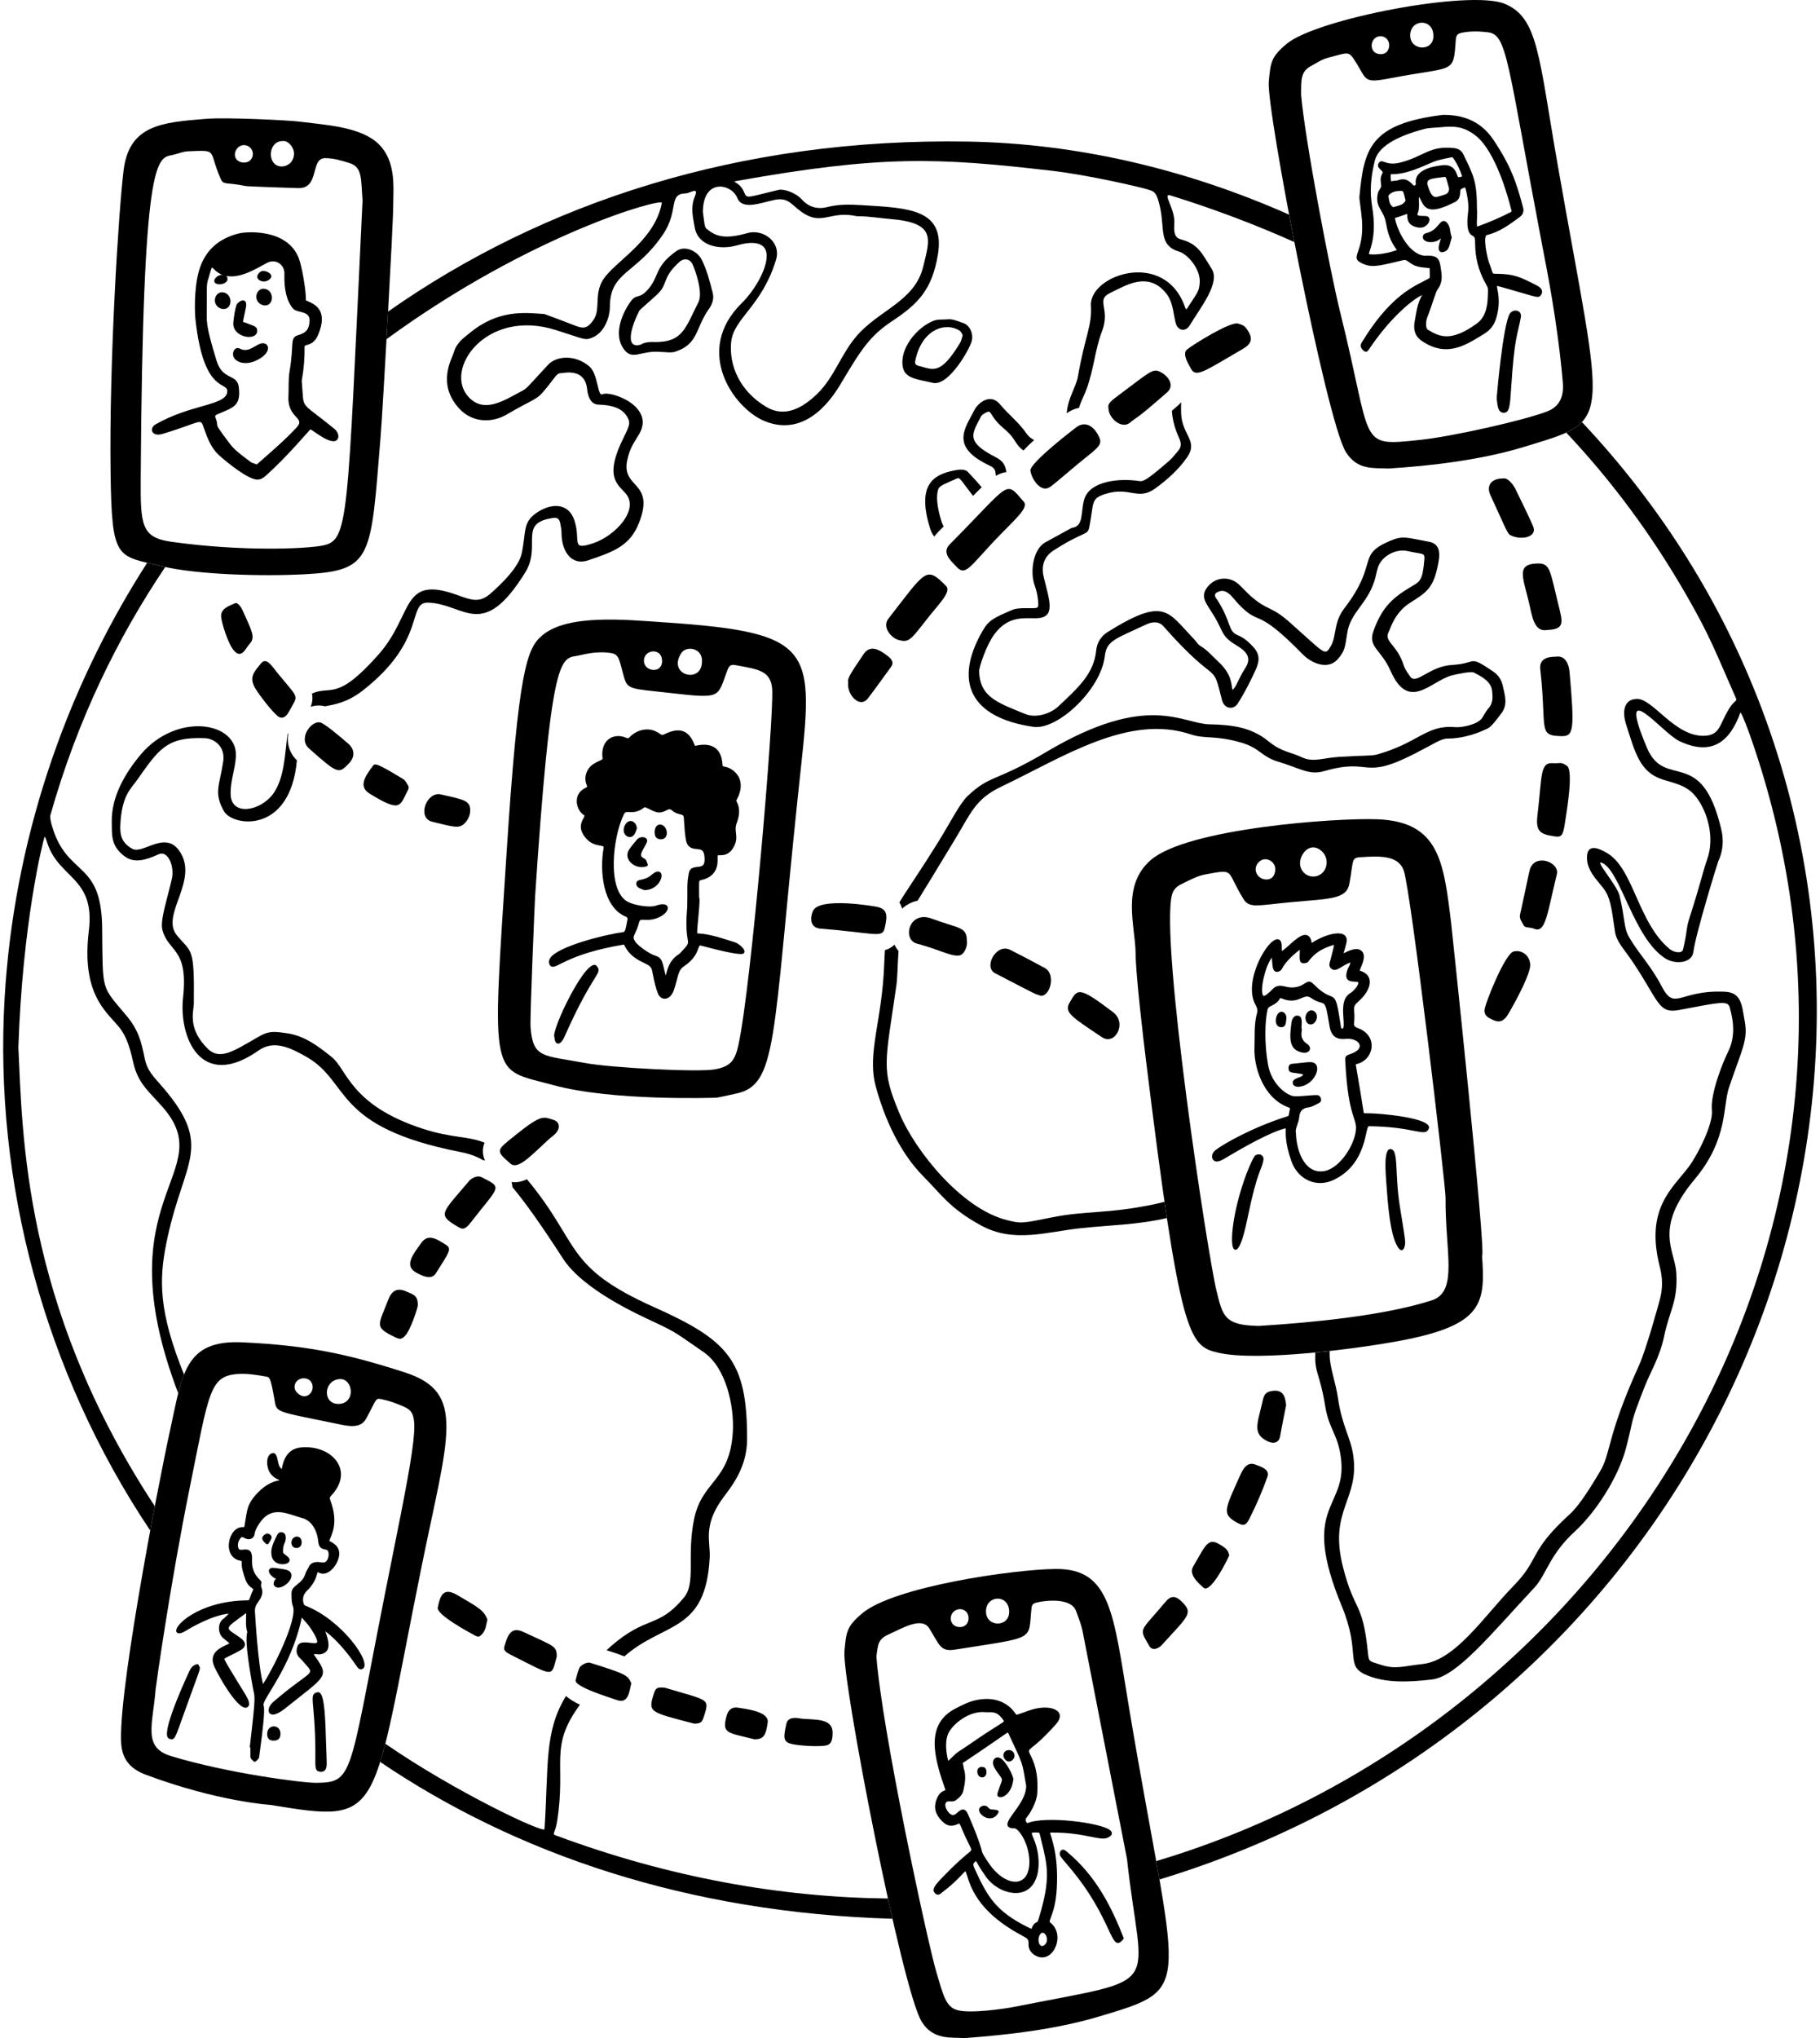 <svg width="109" height="122" viewBox="0 0 109 122" fill="none" xmlns="http://www.w3.org/2000/svg">
<path d="M59.289 27.882C59.6 28.028 59.607 28.159 59.642 28.482C59.859 28.355 60.063 28.281 60.275 28.261C60.2 27.859 60.101 27.606 59.629 27.365C57.829 26.444 58.192 25.995 58.757 24.922C58.804 24.832 58.917 24.769 59.013 24.717C59.221 24.603 59.262 24.606 59.387 24.811C59.909 25.671 60.309 25.613 60.822 26.454C60.955 26.67 61.109 26.837 61.294 26.968C61.466 26.78 61.674 26.575 61.934 26.34C61.765 26.255 61.607 26.139 61.478 25.951C61.014 25.276 60.387 24.801 59.895 24.207C59.277 23.461 58.535 24.204 58.383 24.5C57.784 25.663 56.862 26.742 59.289 27.882Z" fill="black"/>
<path d="M39.555 21.066C38.341 20.958 37.882 21.631 37.345 20.878C36.771 20.072 37.171 18.898 37.753 18.07C38.151 17.505 38.271 18.007 38.905 17.207C39.462 16.503 39.252 15.917 40.502 15.033C41.041 14.651 41.781 15.051 42.027 15.547C42.342 16.18 42.513 16.859 42.685 17.536C42.767 17.858 42.675 18.185 42.48 18.459C41.626 19.649 41.851 20.592 40.438 21.052C40.17 21.139 39.851 21.066 39.555 21.066ZM39.247 20.476C40.89 20.476 41.043 19.644 41.829 18.088C42.134 17.484 41.59 16.057 41.48 15.827C41.319 15.489 40.965 15.431 40.691 15.678C39.578 16.681 40.075 16.997 39.285 17.695C38.257 18.603 38.306 18.566 38.276 18.625C37.812 19.538 37.406 20.883 38.343 20.637C38.435 20.614 38.587 20.44 39.248 20.475L39.247 20.476Z" fill="black"/>
<path d="M56.733 19.118C57.015 19.068 57.354 19.224 57.696 19.339C58.057 19.46 58.319 19.95 58.195 20.425C58.071 20.901 56.813 23.138 55.87 22.917C54.97 22.706 54.214 22.669 54.075 21.997C53.845 20.885 54.901 19.605 55.893 19.209C56.145 19.108 56.387 19.133 56.733 19.118ZM57.656 20.063C57.597 19.97 57.56 19.849 57.479 19.797C56.638 19.257 55.212 19.689 54.819 21.579C54.776 21.787 54.84 21.857 55.048 21.909C55.874 22.115 56.304 22.501 57.501 20.522C57.578 20.396 57.599 20.237 57.656 20.063Z" fill="black"/>
<path d="M39.173 78.246C33.734 75.808 34.806 74.492 31.558 70.588C31.265 70.726 30.96 70.8 30.637 70.757C30.667 70.861 30.682 70.962 30.688 71.059C31.462 71.981 32.417 73.328 33.715 75.335C34.928 77.209 38.199 78.679 39.23 79.162C40.555 79.782 40.542 79.841 42.137 80.935C43.485 81.86 43.976 84.159 43.89 85.696C43.721 88.704 42.039 88.601 41.565 90.955C41.114 93.195 41.698 94.738 40.958 95.632C39.408 97.503 38.743 96.661 36.579 98.55C36.488 98.629 36.412 98.702 36.326 98.78C36.755 98.917 37.105 99.034 37.392 99.15C39.782 97.05 42.281 97.77 42.505 93.202C42.55 92.282 42.062 91.301 43.356 89.588C43.912 88.853 44.742 87.763 44.744 86.146C44.751 81.429 43.61 80.234 39.175 78.245L39.173 78.246Z" fill="black"/>
<path d="M18.611 42.307C18.909 42.209 19.198 42.208 19.461 42.279C20.058 42.167 20.815 42.047 21.736 41.326C25.606 38.294 24.358 36.033 25.642 36.073C27.835 36.141 28.884 38.414 31.454 34.27C32.456 32.654 30.994 31.304 33.114 31.007C33.395 30.967 33.496 31.058 33.554 31.334C33.594 31.525 33.628 31.722 33.63 31.916C33.635 32.974 34.2 33.891 35.237 33.538C36.765 33.018 37.742 32.675 38.283 31.266C39.234 28.793 37.211 29.261 37.562 27.56C37.725 26.771 38.005 26.464 38.292 25.962C39.241 24.298 36.531 23.359 36.087 23.602C35.781 23.769 35.827 22.399 35.307 21.944C34.477 21.218 33.335 21.284 32.822 21.838C31.662 23.089 31.571 23.236 31.321 23.369C30.174 23.98 29.008 24.772 28.066 23.767C26.536 22.138 29.096 18.433 33.283 19.755C35.025 20.305 35.017 20.384 35.436 20.224C36.224 19.925 36.524 18.95 36.525 18.372C36.529 16.242 38.079 16.435 39.701 14.043C40.688 12.586 39.995 11.596 41.071 11.576C41.34 11.571 41.879 11.132 41.608 11.78C41.33 12.443 41.525 13.101 41.602 13.589C41.787 14.747 43.131 14.981 44.147 14.685C44.963 14.448 45.892 14.425 45.917 15.274C45.944 16.169 45.101 17.482 44.439 18.128C41.498 21.001 43.943 24.436 45.774 25.199C47.7 26 49.258 24.811 50.33 23.012C51.56 20.947 52.068 20.123 53.435 19.218C54.988 18.19 55.815 17.34 56.166 15.27C56.634 12.512 54.44 12.45 51.621 12.281C50.933 12.24 50.243 12.215 49.565 12.391C48.965 12.547 48.441 12.4 48.029 11.948C47.608 11.486 46.897 11.305 46.644 11.364C44.665 11.825 44.746 11.935 44.55 11.475C44.291 10.866 43.754 10.896 44.115 10.832C52.835 9.285 56.101 9.425 63.001 10.223C65.17 10.475 68.253 11.189 68.731 11.339C69.131 11.463 69.271 11.484 69.475 12.406C69.771 13.743 69.379 14.689 70.626 15.066C71.141 15.222 71.919 16.131 71.851 16.93C71.806 17.456 71.757 17.442 71.102 18.456C71.065 18.514 71.023 18.534 70.993 18.446C69.802 14.875 65.234 16.448 65.333 18.293C65.402 19.573 64.997 20.021 64.56 22.521C64.443 23.187 63.961 23.791 63.885 24.738C63.894 24.731 63.908 24.721 63.913 24.717C64.131 24.566 64.371 24.463 64.621 24.416C64.721 24.062 64.927 23.68 65.068 23.306C65.502 22.148 65.584 20.904 66 19.827C66.528 18.46 65.574 17.958 66.514 17.523C67.366 17.129 68.743 16.189 69.843 17.561C70.314 18.149 70.277 19.03 70.455 19.451C70.593 19.778 71.004 19.891 71.264 19.458C71.869 18.448 73.095 16.942 72.574 16.104C71.974 15.137 71.736 14.593 70.728 14.332C70.297 14.22 70.304 13.817 70.33 13.343C70.378 12.479 69.575 11.535 70.101 11.698C72.681 12.5 75.153 13.429 77.519 14.49C77.41 13.935 77.304 13.386 77.203 12.848C71.035 10.112 64.468 8.587 57.989 8.475C44.249 8.238 32.494 12.155 23.241 18.652C23.211 19.201 23.18 19.755 23.149 20.302C31.821 13.972 39.699 11.822 39.638 12.149C39.239 14.284 37.104 15.491 36.256 16.549C35.489 17.506 36.028 18.471 35.533 19.167C35.197 19.64 34.972 19.706 34.441 19.49C34.105 19.354 32.627 18.801 32.609 18.799C31.426 18.714 29.844 18.514 28.124 19.939C27.79 20.216 27.347 20.5 27.184 21.084C27.081 21.452 26.141 22.944 27.481 24.433C28.29 25.33 29.481 25.322 30.352 24.809C31.839 23.936 32.108 23.952 32.521 23.469C33.279 22.584 33.305 22.335 33.604 22.338C33.764 22.339 35.031 21.994 35.163 23.298C35.21 23.749 35.385 24.207 35.838 24.22C36.572 24.241 37.333 24.397 37.624 25.072C37.725 25.306 37.733 25.432 37.361 26.17C36.181 28.518 36.954 28.954 37.463 29.53C38.317 30.497 36.857 32.07 35.537 32.513C34.15 32.979 34.797 32.389 34.408 31.169C34.051 30.052 32.954 30.095 32.064 30.748C31.292 31.313 31.511 31.905 31.243 33.13C31.06 33.964 30.044 34.937 29.406 35.505C28.751 36.089 28.299 35.951 27.414 35.628C23.984 34.374 24.799 36.77 22.672 39.177C20.14 42.042 19.818 41.001 18.684 41.517C18.733 41.758 18.721 42.014 18.609 42.305L18.611 42.307ZM44.159 11.854C44.444 12.588 45.549 12.148 46.36 11.971C47.313 11.764 47.397 12.357 48.255 12.842C49.286 13.425 49.8 12.621 51.269 12.933C51.324 12.945 51.382 12.944 51.438 12.945C52.071 12.948 52.694 13.059 53.323 13.11C56.097 13.336 55.691 14.312 55.291 15.96C54.782 18.063 52.6 18.561 51.258 20.167C50.358 21.244 49.951 22.569 49 23.518C48.086 24.431 47.003 25.017 45.897 24.361C44.276 23.398 43.657 21.851 43.789 20.477C43.925 19.061 45.631 18.342 46.479 15.543C46.797 14.492 45.715 13.678 44.751 13.954C43.337 14.359 42.835 14.117 42.309 13.69C42.195 13.598 42.189 13.371 42.095 12.679C42.115 10.62 43.831 11.006 44.159 11.854Z" fill="black"/>
<path d="M28.922 69.443C28.963 69.451 29.005 69.456 29.046 69.466C28.963 69.293 28.916 69.103 28.921 68.883C28.924 68.706 28.96 68.548 29.023 68.403C28.028 67.99 27.101 68.145 25.305 67.561C20.976 66.151 20.785 64.009 19.874 63.28C19.082 62.646 18.277 62.022 17.24 61.858C15.815 61.631 15.968 61.839 14.324 62.718C13.613 63.097 12.986 63.306 12.454 62.787C11.202 61.565 11.604 60.539 11.609 60.067C11.646 56.624 11.48 57.058 10.596 55.99C9.575 54.755 11.97 52.688 10.738 50.929C9.878 49.7 8.552 51.152 7.931 50.811C7.329 50.481 7.172 50.053 7.207 49.366C7.293 47.631 7.834 47.219 8.171 46.745C9.483 44.898 9.933 44.087 12.271 44.188C12.87 44.214 13.502 44.722 13.369 45.582C13.142 47.056 12.793 47.449 13.41 48.554C13.927 49.482 17.386 49.953 17.782 45.513C17.348 45.097 17.16 44.517 17.265 43.921C17.251 43.925 17.235 43.925 17.221 43.929C17.061 45.143 17.036 46.57 16.369 47.502C15.608 48.564 13.856 48.869 13.814 47.564C13.787 46.735 14.082 46.094 14.128 45.282C14.246 43.192 10.572 42.605 8.416 45.179C7.47 46.31 6.665 47.714 6.694 49.194C6.709 49.939 6.611 50.627 7.462 51.258C8.066 51.706 8.76 51.469 9.496 51.138C10.073 50.877 10.452 51.879 10.296 52.582C10.031 53.784 9.575 55.088 9.724 55.653C10.086 57.033 11.291 56.713 10.963 59.718C10.709 62.033 11.988 65.34 15.492 62.878C16.392 62.245 17.372 62.699 18.357 63.264C21.006 64.785 19.907 67.445 27.523 68.948C28.02 69.046 28.458 69.173 28.922 69.443L28.922 69.443Z" fill="black"/>
<path d="M89.928 42.688C90.301 42.183 90.143 41.662 89.996 41.027C89.913 40.67 89.725 40.397 89.412 40.186C87.906 39.171 88.507 39.716 86.964 39.803C85.593 39.881 84.818 41.025 84.454 40.494C84.312 40.286 84.149 40.077 84.076 39.843C83.659 38.522 82.828 38.426 83.193 37.776C83.252 37.671 83.519 36.667 84.451 36.081C85.382 35.493 85.798 35.241 86.078 34.014C86.255 33.242 86.329 32.564 85.572 32.427C84.222 32.182 84.037 32.039 83.232 32.383C81.209 33.249 82.608 33.691 80.501 36.429C79.863 37.257 80.051 38.076 79.707 38.665C79.341 39.292 79.413 39.178 77.279 37.284C76.085 36.222 75.963 36.602 74.924 35.695C74.669 35.473 74.446 35.214 74.197 34.985C73.64 34.472 72.821 34.539 72.357 35.087C71.806 35.738 72.258 36.105 72.759 36.951C73.279 37.828 73.148 38.088 74.033 38.618C74.682 39.006 74.983 39.378 74.568 40.011C74.177 40.606 74.061 41.092 73.819 41.298C73.727 40.989 73.808 40.389 72.972 39.614C72.622 39.289 72.316 38.919 71.895 38.668C71.734 38.573 71.631 38.38 71.494 38.239C69.92 36.615 69.778 35.693 66.349 37.824C65.95 38.072 65.703 38.449 65.653 38.929C65.505 40.351 64.577 41.151 63.4 42.27C62.916 42.73 62.037 43 61.412 42.744C59.777 42.072 58.675 41.741 58.642 40.172C58.637 39.938 59.067 38.625 59.551 37.97C60.385 36.842 61.324 37.019 62.051 37.007C63.258 36.989 62.858 35.975 62.511 34.55C62.343 33.862 62.532 33.312 63.111 32.941C64.989 31.739 65.134 32.08 65.24 31.544C65.527 30.097 65.298 29.851 66.204 29.566C67.688 29.099 68.137 30.01 69.208 29.224C69.928 28.695 70.585 28.111 71.095 27.375C71.78 26.386 70.802 26.065 70.739 24.767C70.727 24.534 70.735 24.303 70.74 24.075C70.686 24.138 70.63 24.2 70.566 24.257C70.428 24.377 70.302 24.487 70.184 24.589C70.214 25.008 70.296 25.51 70.615 26.217C70.747 26.508 70.769 26.748 70.555 26.992C70.379 27.192 70.22 27.413 70.02 27.586C68.627 28.788 68.472 28.834 68.197 28.792C67.06 28.617 65.248 28.779 64.93 29.909C64.714 30.675 64.92 31.521 64.183 31.598L62.596 32.469C61.884 32.862 61.66 34.219 61.977 35.074C62.082 35.359 62.144 35.668 62.171 35.971C62.209 36.399 62.184 36.404 61.773 36.406C61.495 36.406 60.923 36.38 60.645 36.5C59.459 37.008 59.206 37.137 58.833 37.787C57.128 40.765 58.057 42.946 61.889 43.509C63.316 43.719 65.933 41.303 66.168 39.269C66.275 38.339 66.807 38.246 68.642 37.382C69.018 37.205 69.407 37.18 69.681 37.491C73.015 41.267 72.566 39.418 73.182 41.895C73.323 42.464 73.885 42.491 74.121 42.125C74.57 41.429 75.013 40.526 75.224 40.044C75.468 39.486 75.422 39.11 75.031 38.695C74.777 38.426 74.511 38.182 74.162 38.039C73.496 37.767 73.81 37.328 72.889 35.885C72.873 35.858 72.622 35.611 72.879 35.464C73.459 35.132 73.786 35.754 74.188 36.173C75.508 37.551 75.149 36.23 78.013 39.161C78.571 39.732 79.528 40.097 80.091 39.487C80.567 38.971 80.555 38.697 80.69 37.871C80.89 36.644 81.871 36.17 82.319 34.76C82.403 34.494 82.444 34.214 82.531 33.949C82.748 33.289 83.607 32.828 84.293 32.985C85.211 33.196 85.344 33.063 85.306 33.494C85.201 34.714 85.057 34.799 84.587 35.076C83.471 35.737 82.788 36.279 82.253 37.782C81.913 38.738 82.712 38.865 83.277 40.151C84.371 42.637 85.673 40.773 86.947 40.43C87.13 40.381 88.086 40.167 88.261 40.256C88.775 40.516 89.306 40.799 89.365 41.37C89.402 41.734 89.425 42.095 89.14 42.405C88.981 42.579 88.884 42.807 88.747 43.002C88.5 43.352 87.579 43.566 87.129 43.526C85.43 43.375 84.927 44.483 82.467 45.163C82.128 45.256 81.731 45.21 80.198 45.306C79.192 45.37 78.656 45.654 77.962 45.328C77.216 44.978 76.773 45.032 75.933 44.346C74.928 43.525 73.75 43.384 72.443 43.358C70.796 43.324 68.75 41.399 62.681 45.001C59.569 46.849 59.33 46.35 57.957 47.643C57.487 48.086 56.934 49.199 56.252 50.3C55.092 52.176 54.348 53.212 53.863 54.017C53.93 54.126 53.986 54.252 54.028 54.393C54.286 54.151 54.601 53.987 54.952 53.918C55.266 53.424 55.82 52.504 57.174 50.276C58.165 48.645 58.404 47.832 59.98 47.081C63.684 45.315 67.596 42.711 71.325 43.962C72.182 44.249 72.772 43.995 74.343 44.454C75.461 44.781 75.537 45.287 76.535 45.589C77.942 46.015 78.399 46.419 79.322 46.154C82.191 45.331 81.522 46.761 84.768 45.093C85.945 44.488 86.313 44.208 86.701 44.21C87.427 44.213 88.266 43.992 88.894 43.698C89.179 43.564 89.228 43.629 89.926 42.685L89.928 42.688Z" fill="black"/>
<path d="M69.742 71.94C69.532 71.993 69.326 72.045 69.137 72.084C66.273 72.68 65.078 72.453 62.974 72.876C61.167 73.24 61.152 73.247 60.285 73.029C57.599 72.355 54.809 68.899 53.864 66.637C52.755 63.986 53.007 63.687 53.68 59.019C53.756 58.496 53.754 57.714 53.814 56.93C53.718 56.813 53.633 56.688 53.572 56.547C53.399 56.712 53.218 56.815 53 56.871C52.983 57.108 52.969 57.36 52.959 57.647C52.833 61.175 51.908 63.026 52.45 65.032C52.975 66.974 53.9 69.011 55.323 70.442C56.415 71.539 56.887 72.333 58.747 73.351C60.713 74.429 62.669 73.739 64.722 73.519C66.51 73.328 68.148 73.319 69.886 72.908C69.839 72.598 69.792 72.274 69.743 71.939L69.742 71.94Z" fill="black"/>
<path d="M33.313 109.877C33.013 109.765 33.245 109.796 33.369 109.009C33.92 105.488 32.859 104.596 34.733 102.042C34.41 101.893 34.122 101.72 33.897 101.521C32.585 103.663 32.86 105.633 32.612 109.487C32.593 109.777 27.217 107.241 23.078 104.378C22.976 104.777 22.873 105.139 22.77 105.469C30.914 110.977 41.183 114.494 53.451 114.856C53.361 114.46 53.27 114.058 53.179 113.643C46.77 113.573 40.092 112.391 33.313 109.876L33.313 109.877Z" fill="black"/>
<path d="M9.272 90.157C9.188 90.031 9.105 89.906 9.022 89.778C1.378 77.935 1.352 67.828 1.1 62.707C1.349 55.255 2.546 50.45 2.671 50.083C2.711 50.135 2.709 50.084 2.833 50.462C3.543 52.623 5.709 52.507 5.321 55.709C4.865 59.46 6.322 60.512 7.104 61.448C7.797 62.278 7.898 63.428 8.08 63.97C8.414 64.961 8.918 65.34 9.718 66.243C13.258 70.243 6.13 71.501 10.673 83.398C10.777 82.987 10.891 82.616 11.025 82.282C10.924 82.032 10.84 81.819 10.782 81.668C9.403 78.047 9.568 76.215 10.046 74.019C11.037 69.464 12.758 68.635 9.805 65.147C9.209 64.442 8.825 64.149 8.658 63.318C8.461 62.337 8.284 61.65 7.578 60.803C6.046 58.966 6.159 59.437 6.118 55.544C6.076 51.745 4.333 52.42 3.334 50.072C3.246 49.865 2.947 49.043 3.018 48.794C4.64 43.064 7.061 38.146 9.896 33.942C9.838 33.929 9.776 33.917 9.72 33.903C9.381 33.822 9.079 33.756 8.811 33.691C3.763 41.542 0.807 50.565 0.275 59.766C-0.36 70.747 2.628 82.094 8.998 91.618C9.091 91.117 9.183 90.629 9.272 90.157H9.272Z" fill="black"/>
<path d="M105.246 41.739C102.783 35.485 99.151 29.945 94.742 25.264C94.502 25.517 94.191 25.718 93.803 25.897C96.511 28.765 98.945 32.029 101.076 35.759C102.442 38.151 102.725 38.982 103.949 41.755C104.09 42.073 103.867 41.709 103.254 42.977C102.979 43.545 102.851 44.006 102.106 44.043C100.309 44.133 99.004 41.806 98.026 41.835C97.239 41.858 97.147 42.616 97.388 43.366C97.92 45.021 98.198 46.215 99.558 46.655C100.34 46.908 101.038 47.001 101.594 47.724C102.223 48.542 102.739 50.096 102.228 51.485C102.026 52.035 101.833 52.926 101.211 54.857C100.949 55.672 101.101 55.499 100.803 56.825C100.737 57.115 100.233 57.003 100.003 56.814C98.109 55.258 97.845 52.053 96.296 51.094C95.703 50.728 95.111 50.535 95.049 51.216C94.973 52.048 95.633 52.658 96.016 53.159C96.436 53.709 96.498 54.216 96.721 55.762C96.811 56.384 97.277 56.821 97.797 57.599C99.362 59.941 99.311 60.69 100.552 60.459C102.94 60.014 103.472 59.862 103.593 60.298C103.846 61.198 103.923 62.108 103.492 62.967C103.178 63.593 102.42 65.494 102.526 66.456C102.616 67.287 101.651 69.162 101.141 69.842C100.173 71.132 98.507 72.34 99.408 75.838C99.582 76.513 99.586 77.155 99.399 77.826C99.394 77.843 98.609 80.745 98.156 81.742C96.193 86.058 96.509 86.953 95.807 88.112C95.372 88.831 94.657 90.051 94.006 90.645C91.504 92.929 92.267 93.272 90.635 94.94C88.875 96.741 87.172 99.404 85.166 99.612C84.063 99.725 83.588 99.952 82.681 99.648C81.961 99.407 81.985 99.518 81.913 98.823C81.605 95.848 81.124 96.515 80.434 93.814C79.552 90.363 81.441 89.786 81.042 87.093C80.887 86.042 80.376 85.365 80.132 83.695C79.99 82.717 79.619 81.8 79.633 81.061C79.634 80.991 79.631 80.934 79.629 80.873C79.345 80.904 79.06 80.934 78.772 80.962C78.772 80.991 78.776 81.017 78.774 81.047C78.724 82.198 79.047 82.191 79.367 84.172C79.598 85.603 80.155 85.85 80.32 87.378C80.644 90.36 77.845 90.068 80.36 96.145C81.504 98.909 80.562 99.673 81.735 100.22C82.913 100.769 84.38 100.697 85.76 100.532C87.262 100.352 89.267 97.843 91.886 95.044C92.623 94.257 92.777 93.079 94.319 91.671C95.493 90.6 96.918 88.499 97.397 86.629C97.903 84.65 97.603 85.288 98.522 82.945C98.808 82.216 99.413 81.206 99.659 80.011C99.985 78.437 100.495 77.918 100.395 76.196C100.316 74.839 99.02 73.545 101.492 70.594C103.507 68.188 103.163 66.245 103.55 65.097C104.337 62.77 104.704 62.261 104.488 61.098C104.317 60.179 104.308 59.412 103.305 59.364C100.553 59.235 100.316 60.575 99.509 59.026C98.872 57.803 98.177 57.132 97.576 56.117C97.231 55.536 97.334 54.994 96.991 53.598C96.834 52.96 95.411 51.393 95.967 51.657C97.082 52.187 97.836 56.166 99.74 57.373C100.325 57.745 101.331 57.667 101.417 56.979C101.552 55.894 102.872 51.632 102.903 51.567C103.196 50.945 103.242 50.299 103.086 49.638C101.894 44.589 99.717 47.328 98.635 44.758C96.748 40.28 99.53 43.87 100.581 44.364C102.455 45.246 103.576 44.483 104.236 42.643C104.356 42.766 104.747 43.844 104.792 43.969C115.132 73.217 97.011 103.108 69.246 111.404C69.315 111.79 69.38 112.155 69.441 112.504C100.605 103.042 116.373 69.978 105.247 41.738L105.246 41.739Z" fill="black"/>
<path d="M55.95 32.122C56.017 32.028 56.087 31.947 56.156 31.877C56.282 31.75 56.4 31.63 56.517 31.509C56.481 31.456 56.449 31.395 56.422 31.316C56.261 30.843 55.985 29.859 56.201 29.267C56.276 29.059 56.684 28.929 57.271 28.657C57.493 28.554 57.475 28.649 58.167 29.543C58.206 29.593 58.243 29.638 58.279 29.682C58.465 29.491 58.638 29.317 58.796 29.166C58.587 28.917 58.318 28.622 57.968 28.25C57.783 28.054 57.415 28.103 57.056 28.18C55.883 28.43 54.904 29.043 55.697 31.611C55.767 31.836 55.852 31.995 55.952 32.121L55.95 32.122Z" fill="black"/>
<path d="M39.7 37.247C37.498 37.1 34.012 36.741 32.484 38.026C31.56 38.802 31.052 40.004 30.34 51.038C29.443 64.924 29.338 63.914 33.142 64.955C36.676 65.92 42.678 65.71 42.827 65.71C43.022 65.71 43.483 65.584 44.056 65.468C46.567 64.961 46.246 62.309 47.785 47.656C48.704 38.913 49.321 37.891 39.7 37.247L39.7 37.247ZM40.801 39.096C41.11 38.621 42.097 38.788 42.041 39.614C42.025 40.964 39.941 40.421 40.801 39.096ZM38.564 39.532C38.59 38.847 39.667 38.759 39.653 39.583C39.64 40.363 38.539 40.197 38.564 39.532ZM44.224 62.558C44.015 63.495 43.745 63.847 42.796 64.013C41.796 64.189 36.591 63.921 35.035 63.629C32.533 63.161 31.913 63.371 31.775 61.476C31.73 60.857 32.039 53.79 32.043 53.726C32.977 39.567 33.53 39.404 34.513 39.266C34.838 39.221 35.64 38.937 36.607 39.094C37.105 39.175 37.085 39.537 37.365 40.509C37.59 41.292 37.749 41.213 40.103 41.478C43.248 41.833 42.939 41.778 43.563 40.123C43.681 39.809 43.778 39.761 44.108 39.824C45.34 40.061 46.167 40.117 46.246 41.249C46.362 42.888 44.983 59.138 44.222 62.557L44.224 62.558Z" fill="black"/>
<path d="M20.036 25.677C18.159 24.143 18.183 24.475 18.118 23.442C18.084 22.911 18.063 22.819 18.078 22.74C18.198 22.088 18.252 21.42 18.241 20.753C18.238 20.57 18.754 20.773 19.063 20.021C19.655 18.585 18.866 18.226 18.486 18.053C18.42 18.023 18.329 17.982 18.319 17.98C18.338 17.421 18.082 15.918 17.883 15.427C17.172 13.667 14.748 13.862 14.301 13.974C13.044 14.287 12.239 15.048 11.909 16.238C11.6 17.349 11.67 18.793 11.706 19.119C12.212 23.756 13.733 22.747 13.604 23.495C13.469 24.284 11.411 24.2 9.314 25.405C8.914 25.635 9.076 26.17 9.734 25.973C12.159 25.244 11.986 24.977 12.215 25.637C12.414 26.215 12.654 26.821 13.087 27.221C13.57 27.664 14.859 28.709 15.411 28.709C15.573 28.709 15.725 28.645 15.87 28.518C17.194 27.352 18.527 25.738 18.591 25.705C18.696 25.706 19.896 26.756 20.215 26.294C20.337 26.118 20.219 25.827 20.036 25.677ZM14.303 23.179C14.205 22.346 13.338 22.802 12.966 21.583C12.274 19.308 12.389 19.307 12.386 18.229C12.383 16.713 12.382 17.062 12.533 16.5C12.633 16.125 12.685 16.024 12.693 16.008C12.715 16.015 12.773 16.073 12.836 16.135C13.703 16.997 14.964 16.3 15.717 15.885C15.819 15.829 15.913 15.777 15.998 15.733C16.543 15.455 17.048 15.877 17.033 16.373C17.003 17.341 17.179 18.047 17.554 18.474C17.81 18.765 18.609 18.559 18.538 19.27C18.491 19.734 18.333 19.919 17.86 20.061C17.33 20.22 17.627 20.565 17.345 22.209C17.256 22.725 17.302 23.224 17.274 23.733C17.205 25.039 18.324 24.981 17.773 25.578C17.073 26.335 16.257 27.029 15.43 27.758C15.34 27.838 15.396 27.792 15.166 27.724C15.029 27.683 15.077 27.702 14.759 27.462C14.386 27.182 14.034 26.918 13.756 26.551C13.021 25.574 13.019 25.542 13.009 25.418C12.977 24.977 12.759 24.92 12.997 24.812C13.958 24.381 14.438 24.341 14.302 23.18L14.303 23.179Z" fill="black"/>
<path d="M81.943 66.641C81.665 66.643 81.68 66.649 81.666 66.559C81.358 64.565 81.191 63.791 81.203 63.703C82.28 63.495 82.593 61.994 81.311 61.536C81.155 61.481 81.083 61.398 81.094 61.289C81.192 60.324 80.911 60.338 81.359 59.945C82.109 59.285 82.377 58.384 81.44 58.101C81.424 57.995 81.909 57.253 81.548 56.925C81.273 56.673 80.821 56.892 80.462 57.062C80.516 56.887 80.563 56.743 80.628 56.477C80.863 55.516 79.462 55.847 78.574 56.435C78.567 56.44 78.561 56.444 78.555 56.447C78.537 56.248 78.453 56.031 78.263 55.974C77.839 55.849 77.204 56.655 76.774 56.929C76.736 56.77 76.843 56.306 76.56 56.228C75.958 56.066 74.407 58.764 75.195 60.151C75.299 60.334 75.328 60.487 75.286 60.633C75.088 61.326 75.158 62.032 75.129 62.711C75.084 63.762 75.58 65.655 77.104 66.264C77.163 66.288 77.243 66.319 77.254 66.335C77.262 66.355 77.241 66.444 77.221 66.532C77.153 66.824 77.23 66.78 77.06 66.834C75.053 67.469 73.291 68.458 72.795 68.847C72.578 69.017 72.545 69.263 72.64 69.403C72.849 69.711 73.295 69.374 73.618 69.185C74.408 68.719 76.109 67.74 77.004 67.538C77.014 67.736 76.921 68.318 77.339 69.503C77.711 70.561 78.798 71.154 79.91 70.611C81.912 69.632 81.737 67.415 81.989 67.415C84.742 67.439 85.332 68.098 85.568 67.568C85.856 66.919 82.619 66.638 81.943 66.64L81.943 66.641ZM77.693 67.332C77.744 67.185 77.796 67.035 77.811 66.871C77.845 66.505 78.01 66.33 78.363 66.288C78.594 66.261 78.797 66.122 79.002 66.021C79.232 65.909 79.094 65.574 78.914 65.555C78.637 65.529 77.922 65.643 77.528 65.621C77.09 65.597 76.159 64.929 75.944 63.734C75.714 62.454 75.755 61.105 75.915 60.434C75.946 60.303 76.018 60.269 76.148 60.206C76.718 59.933 76.592 59.694 76.734 59.755C77.777 60.202 78.048 59.409 78.509 59.73C79.387 60.342 79.315 59.502 79.625 61.421C79.746 62.167 80.192 62.226 80.613 62.186C81.377 62.115 81.882 62.761 80.863 63.098C80.718 63.146 80.554 63.2 80.563 63.401C80.739 67.221 81.381 66.873 81.173 67.851C80.967 68.83 80.102 70.004 79.253 70.11C78.147 70.248 77.648 68.936 77.613 67.826C77.607 67.703 77.557 67.725 77.694 67.331L77.693 67.332ZM78.293 57.617C78.405 57.574 78.644 56.908 79.894 56.558C79.886 56.677 79.797 57.01 79.678 57.469C79.633 57.646 79.538 57.828 79.742 57.992C80.034 58.227 80.364 57.786 80.872 57.611C80.83 57.882 80.771 57.813 80.677 58.117C80.409 58.991 81.317 58.663 81.347 58.818C81.375 58.952 81.105 59.307 80.865 59.45C80.375 59.743 80.421 60.419 80.459 60.961C80.477 61.227 80.499 61.556 80.405 61.564C80.337 61.569 80.323 61.564 80.312 61.486C79.91 58.826 80.014 60.252 78.721 58.958C78.47 58.706 78.4 58.699 78.097 58.896C77.768 59.111 77.386 59.163 76.964 59.052C76.492 58.928 76.341 59.08 76.151 59.273C76.064 59.361 75.719 59.697 75.647 59.596C75.445 59.301 75.757 57.857 76.168 57.325C76.217 57.752 76.183 58.131 76.443 58.173C76.568 58.192 76.722 58.106 76.783 57.98C76.986 57.561 77.553 57.062 77.843 56.854C77.87 57.189 77.674 57.847 78.293 57.615V57.617Z" fill="black"/>
<path d="M75.203 69.146C75.043 69.227 74.645 70.278 74.641 70.289C73.823 72.479 73.637 74.481 73.891 74.756C74.258 75.153 74.624 73.359 74.729 72.849C75.316 69.993 75.582 70.009 75.671 69.425C75.705 69.197 75.481 69.006 75.203 69.146Z" fill="black"/>
<path d="M83.845 72.264C83.506 70.183 83.795 68.767 83.256 68.782C82.856 68.8 82.988 70.25 83.027 70.807C83.122 72.133 83.249 73.901 83.707 74.635C84.016 75.129 84.17 74.602 84.155 74.333C84.139 74.056 84.049 73.514 83.845 72.264Z" fill="black"/>
<path d="M78.525 63.58C78.317 63.565 78.157 63.607 77.425 63.673C77.358 63.679 77.177 63.695 77.17 63.905C77.158 64.28 77.377 64.166 78.046 64.308C77.997 64.409 77.999 64.42 77.776 64.5C77.56 64.577 77.343 64.685 77.445 64.91C77.479 64.987 77.563 65.017 77.641 65.046C77.655 65.054 77.671 65.058 77.687 65.058C78.744 65.056 79.303 63.641 78.525 63.58Z" fill="black"/>
<path d="M78.017 63.011C78.418 63.084 78.637 62.726 78.268 62.476C77.738 62.117 78.039 61.673 77.946 61.543C77.941 61.337 78.043 60.876 77.774 60.804C77.519 60.738 77.374 60.969 77.342 61.236C77.242 62.068 77.139 62.849 78.017 63.011Z" fill="black"/>
<path d="M76.799 60.568C76.394 60.469 76.195 61.495 76.736 61.487C77.031 61.483 77.011 61.196 77.038 60.993C77.057 60.878 77.023 60.623 76.799 60.568Z" fill="black"/>
<path d="M78.495 61.324C78.666 61.324 78.789 61.18 78.843 61.019C78.988 60.586 78.518 60.273 78.27 60.644C78.082 60.925 78.22 61.324 78.495 61.324Z" fill="black"/>
<path d="M44.02 56.407C43.304 56.189 42.556 55.905 41.756 55.87C41.724 55.584 41.973 53.811 41.871 53.724C41.869 52.714 41.839 52.715 41.97 52.687C43.243 52.413 42.923 51.313 42.984 51.208C43.062 51.144 43.595 51.354 43.95 50.685C44.272 50.079 43.935 49.781 44.114 49.292C44.256 48.906 44.367 48.449 44.119 47.991C44.092 47.941 44.094 47.918 44.13 47.852C44.367 47.425 44.426 46.994 44.298 46.637C44.151 46.227 43.742 45.944 43.386 45.888C43.28 45.87 43.276 45.87 43.271 45.775C43.222 44.84 42.684 44.395 41.625 44.649C41.613 44.623 41.598 44.589 41.587 44.56C41.283 43.788 40.777 43.483 39.856 43.922C39.691 44 39.646 44.02 39.505 43.916C38.884 43.459 38.127 43.679 37.7 44.133C37.591 44.248 37.581 44.171 37.339 44.104C36.628 43.904 35.974 44.381 36.082 45.349C36.094 45.452 36.089 45.457 35.923 45.531C35.825 45.574 35.691 45.635 35.522 45.747C35.118 46.017 34.95 46.546 35.131 46.977C35.185 47.106 35.167 47.115 35.08 47.154C34.752 47.302 34.561 47.569 34.543 47.906C34.524 48.262 34.709 48.638 34.984 48.799C35.136 48.889 34.359 49.402 35.138 50.226C35.626 50.741 36.19 50.533 36.153 50.742C35.908 52.101 36.074 54.331 37.531 54.896C37.549 54.909 37.584 54.973 37.588 54.987C37.45 55.783 37.428 55.786 37.257 55.808C36.223 55.942 33.437 56.644 32.959 57.336C32.804 57.56 32.901 57.797 33.02 57.853C33.364 58.014 33.939 57.112 37.371 56.539C37.56 56.916 37.77 57.259 38.54 57.627C39.054 57.872 39.014 57.903 39.112 58.378C39.193 58.779 39.271 59.157 39.413 59.492C39.591 59.908 40.148 59.926 40.374 59.225C40.652 58.364 40.593 58.091 40.986 57.824C41.943 57.177 41.751 56.541 41.971 56.6C43.579 57.033 44.437 57.188 44.545 57.065C44.736 56.853 44.21 56.464 44.02 56.406L44.02 56.407ZM41.252 52.264C41.117 53.023 41.19 53.036 41.158 54.297C41.151 54.561 41.029 55.413 41.195 56.285C41.24 56.521 41.188 56.563 40.7 57.09C39.996 57.506 39.943 58.212 39.873 58.394C39.673 57.716 39.72 57.354 39.266 57.214C38.823 57.076 38.185 56.566 38.074 56.408C37.894 56.154 37.928 56.084 38.041 55.85C38.374 55.154 38.202 55.056 38.49 55.056C38.707 55.056 38.969 55.097 39.326 54.966C40.249 54.63 40.204 53.879 39.296 54.208C38.898 54.352 38 54.182 37.626 53.996C36.316 53.345 36.703 50.036 37.382 48.711C37.523 48.436 37.933 48.856 38.602 48.319C38.646 48.31 38.823 48.399 38.928 48.452C39.319 48.652 39.522 48.715 39.909 48.507C40.282 48.31 40.122 48.599 40.716 48.74C40.966 48.8 40.946 48.813 40.968 49.162C40.99 49.499 41.022 50.009 41.088 50.312C41.188 50.771 41.487 50.8 41.728 50.822C41.97 50.845 42.145 50.862 42.189 51.255C42.217 51.505 42.194 51.678 42.12 51.77C41.931 52.005 41.346 51.741 41.254 52.264L41.252 52.264Z" fill="black"/>
<path d="M35.751 57.838C35.195 57.085 32.962 61.736 33.206 62.087C33.22 62.545 33.54 62.661 33.81 62.053C35.545 58.136 36.101 58.313 35.751 57.838Z" fill="black"/>
<path d="M38.731 51.858C38.785 51.84 38.81 51.781 38.79 51.73C38.753 51.637 38.73 51.549 38.675 51.463C38.6 51.345 38.271 51.355 38.439 50.996C38.628 50.594 38.818 50.404 38.744 50.24C38.676 50.094 38.334 50.028 38.129 50.279C37.97 50.472 37.81 50.661 37.684 50.845C37.283 51.428 38.041 52.093 38.731 51.858Z" fill="black"/>
<path d="M39.523 52.202C39.403 52.125 39.227 52.187 39.003 52.384C38.794 52.568 38.562 52.621 38.392 52.66C38.263 52.689 38.169 52.71 38.133 52.791C38.101 52.866 38.099 52.936 38.127 53.001C38.194 53.157 38.418 53.216 38.57 53.274C38.581 53.279 38.594 53.281 38.605 53.281C39.438 53.278 39.816 52.386 39.523 52.202Z" fill="black"/>
<path d="M37.813 50.093C38.011 50.03 38.075 49.773 38.13 49.634C38.158 49.569 38.121 49.342 37.972 49.223C37.711 49.015 37.428 49.249 37.362 49.58C37.292 49.935 37.579 50.168 37.813 50.093Z" fill="black"/>
<path d="M39.547 49.359C39.181 49.341 39.145 49.897 39.271 50.095C39.339 50.201 39.455 50.241 39.583 50.241C40.121 50.241 39.994 49.381 39.547 49.359Z" fill="black"/>
<path d="M18.296 96.116C18.219 96.087 18.189 96.04 18.163 95.9C18.114 95.639 18.189 95.411 18.39 95.216C18.939 94.683 18.963 94.243 19.02 94.105C19.117 94.14 19.279 94.263 19.559 94.159C19.867 94.044 20.121 93.696 20.235 93.4C20.521 92.661 20.005 92.389 19.784 92.273C19.763 92.262 19.738 92.248 19.721 92.239C19.786 91.971 20.335 91.244 19.773 89.772C19.74 89.687 19.754 89.613 19.814 89.551C21.265 88.039 19.883 86.477 18.038 86.641C17.2 86.714 16.97 87.395 16.872 87.938C16.708 87.794 16.683 87.653 16.639 87.439C16.595 87.228 16.541 86.935 16.31 86.986C15.914 87.077 15.94 87.775 16.148 88.127C16.299 88.383 16.522 88.508 16.753 88.606C16.44 88.661 15.97 88.789 15.411 89.379C14.778 90.049 14.8 90.399 14.651 91.297C14.633 91.412 14.633 91.413 14.543 91.411C13.649 91.389 13.286 93.203 14.376 93.418C14.609 93.463 14.328 93.445 14.618 94.311C14.73 94.652 14.784 94.847 15.092 95.063C15.234 95.163 15.163 95.079 14.985 95.598C14.919 95.787 14.915 95.793 14.802 95.795C11.844 95.829 10.233 97.434 10.606 97.733C10.703 97.811 10.882 97.77 11.151 97.605C11.519 97.381 12.723 96.686 13.705 96.59C13.592 96.706 13.45 96.85 13.373 96.904C13.02 97.158 13.05 97.768 13.342 98.033C13.461 98.139 13.576 98.228 13.743 98.362C13.546 98.529 12.477 98.753 12.794 99.657C12.946 100.089 14.283 102.501 14.804 102.198C15.116 102.015 14.76 101.537 14.328 100.832C13.937 100.192 13.421 99.365 13.441 99.3C13.454 99.261 13.596 99.191 13.762 99.112C13.909 99.04 14.112 98.944 14.368 98.802C14.566 98.693 14.665 98.575 14.67 98.443C14.679 98.221 14.421 98.05 14.147 97.869C13.443 97.406 13.518 97.471 14.74 96.555C14.754 96.852 14.68 97.293 14.81 97.698C14.634 98.254 15.019 100.308 15.122 100.909C15.262 101.73 15.354 101.17 14.963 104.544C14.959 104.574 14.969 104.606 14.997 104.63C14.995 105.217 14.971 105.23 15.109 105.354C15.179 105.417 15.203 105.463 15.257 105.458C15.282 105.458 15.306 105.449 15.324 105.431C15.546 105.213 15.501 105.307 15.555 104.909C15.732 103.604 15.885 102.358 15.788 102.092C15.659 101.737 17.418 99.907 18.07 96.845C18.071 96.837 18.076 96.827 18.076 96.827C18.276 97.054 18.476 97.273 18.628 97.504C19.028 98.116 19.012 98.278 18.986 98.319C18.948 98.381 18.729 98.355 18.57 98.336C18.282 98.302 17.923 98.26 17.818 98.543C17.663 98.962 17.858 99.154 18.016 99.308C18.124 99.413 18.07 99.361 18.281 99.6C18.902 100.304 18.653 99.913 16.37 101.871C16.116 102.089 16.014 102.393 16.143 102.549C16.228 102.653 16.466 102.753 17.09 102.254C19.595 100.25 19.764 100.394 18.79 99.034C18.903 98.985 19.055 99.055 19.224 99.019C19.871 98.877 19.691 98.233 19.483 97.646C20.155 98.137 20.877 99.023 21.302 99.654C21.425 99.836 21.522 99.981 21.7 99.904C22.356 99.619 20.49 96.966 18.296 96.117L18.296 96.116ZM15.485 95.859C15.932 95.232 15.567 95.054 15.641 94.831C15.667 94.754 15.68 94.675 15.561 94.563C15.076 94.102 15.088 93.635 15.095 93.327C15.103 92.998 15.041 92.75 14.707 92.75C14.561 92.75 14.396 92.8 14.323 92.737C14.246 92.671 14.187 92.385 14.368 92.121C14.453 91.996 14.489 91.978 14.661 92.074C14.918 92.216 15.208 92.113 15.248 91.823C15.277 91.602 15.388 91.423 15.495 91.25C16.125 90.231 16.918 90.491 17.686 90.743C17.829 90.789 17.967 90.835 18.099 90.869C18.621 91.006 18.98 91.531 19.059 92.274C19.123 92.872 19.523 92.659 19.635 92.833C19.704 92.94 19.704 93.194 19.6 93.372C19.501 93.54 19.392 93.543 19.243 93.522C19.046 93.493 18.635 93.434 18.473 93.83C18.456 93.871 18.432 93.91 18.408 93.949C18.208 94.281 18.318 94.445 17.793 94.85C17.43 95.131 17.45 95.231 17.461 95.61C17.466 95.786 17.472 95.968 17.538 96.131C17.858 96.921 16.289 100.008 15.752 100.803C15.453 99.647 15.289 96.826 15.27 96.48C15.249 96.191 15.364 96.03 15.486 95.859H15.485Z" fill="black"/>
<path d="M19.534 104.529C19.487 102.791 19.433 101.545 19.156 101.333C19.109 101.297 19.055 101.286 19 101.299C18.468 101.43 18.868 101.778 18.887 104.801C18.894 105.754 18.819 106.011 19.175 106.055C19.275 106.068 19.37 106.05 19.443 105.982C19.623 105.815 19.562 105.548 19.534 104.529Z" fill="black"/>
<path d="M11.897 99.671C11.877 99.622 11.82 99.598 11.768 99.621C11.627 99.681 11.498 99.723 11.366 99.982C11.35 100.015 9.747 103.393 10.032 103.978C10.071 104.057 10.132 104.085 10.18 104.095C10.463 104.148 10.458 104.144 11.013 102.58C12.112 99.491 12.027 99.978 11.897 99.671Z" fill="black"/>
<path d="M16 103.806C16.003 104.068 16.132 104.192 16.385 104.192C16.656 104.192 16.8 104.066 16.797 103.775C16.792 103.191 15.993 103.189 16 103.806Z" fill="black"/>
<path d="M16.267 93.124C16.32 93.451 16.597 93.635 16.924 93.635C17.335 93.635 17.437 93.378 17.262 93.211C16.959 92.923 16.901 93.073 16.975 92.575C16.998 92.416 17.179 92.201 17.096 91.9C17.037 91.683 16.724 91.648 16.622 91.843C16.256 92.536 16.214 92.801 16.267 93.124V93.124Z" fill="black"/>
<path d="M16.727 93.893C16.393 93.842 16.209 93.813 16.131 93.942C16.006 94.145 16.338 94.431 16.532 94.511C16.493 94.543 16.449 94.582 16.428 94.637C16.4 94.715 16.361 94.822 16.413 94.9C16.673 95.299 17.502 94.705 17.457 94.278C17.423 93.957 17.031 93.941 16.726 93.894L16.727 93.893Z" fill="black"/>
<path d="M17.762 92.663C17.877 92.661 18.083 92.582 18.067 92.292C18.052 92.003 17.8 91.906 17.612 92.031C17.358 92.199 17.41 92.669 17.762 92.662V92.663Z" fill="black"/>
<path d="M15.866 92.347C15.945 92.418 15.948 92.442 16.013 92.44C16.043 92.436 16.071 92.419 16.086 92.392C16.155 92.271 16.231 92.18 16.263 92.064C16.309 91.898 16.062 91.733 15.913 91.821C15.645 91.98 15.643 92.147 15.867 92.348L15.866 92.347Z" fill="black"/>
<path d="M92.062 17.099C91.063 16.585 90.676 16.398 89.652 16.39C89.29 16.386 89.46 16.407 89.209 15.803C89.045 15.407 88.81 14.113 89.053 14.068C89.803 13.89 90.407 13.444 91.023 12.986C91.206 12.852 91.278 12.652 91.221 12.437C90.817 10.914 90.488 9.932 89.44 8.369C88.766 7.365 87.799 6.877 86.486 6.877C86.455 6.877 86.423 6.874 86.394 6.878C82.029 7.417 81.685 8.929 81.415 11.777C81.401 11.928 81.525 12.597 81.567 13.17C81.711 15.18 80.8 15.368 81.532 15.744C82.101 16.036 82.503 15.94 83.696 15.654L84.044 15.572C84.351 15.498 84.404 15.913 85.171 16.004C85.291 16.017 85.62 16.052 85.62 16.052C85.636 16.517 85.655 16.628 85.585 16.666C85.494 16.715 85.398 16.764 85.296 16.816C84.432 17.255 83.127 17.918 81.555 20.501C81.457 20.662 81.48 20.812 81.627 20.957C81.753 21.082 81.866 21.094 81.965 20.945C83.362 18.852 84.747 17.838 85.17 17.665C84.883 18.151 84.827 18.697 84.727 19.228C84.625 19.762 84.765 20.148 85.151 20.409C86.602 21.384 87.679 20.723 88.723 20.084C88.949 19.945 89.398 19.72 89.598 19.079C89.933 18.001 89.644 17.311 89.654 17.113C89.72 17.116 91.089 17.518 91.154 17.537C92.141 17.827 92.179 17.838 92.309 17.626C92.44 17.413 92.286 17.214 92.061 17.099H92.062ZM86.288 16.04C86.222 15.612 86.17 15.304 85.547 15.304C85.492 15.304 85.381 15.31 85.327 15.306C84.445 15.254 83.709 13.912 83.542 13.061C83.607 13.008 83.359 13.129 84.279 12.803C84.281 12.827 84.281 12.86 84.282 12.886C84.286 13.107 84.295 13.518 84.952 13.621C85.522 13.712 85.867 12.977 85.386 12.931C85.275 12.92 84.954 12.944 84.901 12.871C84.846 12.793 85.018 12.728 84.981 12.069C84.973 11.942 84.97 11.856 84.993 11.79C85.152 12.042 85.222 12.388 85.565 12.502C85.888 12.61 86.378 12.482 87.154 12.086C87.435 11.942 87.447 11.638 87.454 11.456C87.46 11.327 87.499 11.302 87.745 11.216C87.829 11.453 87.984 12.186 87.931 12.627C87.879 13.079 87.782 13.919 88.179 14.104C88.334 14.175 88.343 14.282 88.346 14.61C88.356 15.376 88.506 16.145 89.004 17.028C89.144 17.275 89.12 17.286 89.107 17.665C89.09 18.136 89.062 18.923 88.438 19.373C86.931 20.456 86.244 20.189 85.503 19.729C85.374 19.648 85.388 19.23 85.47 19.023C85.772 18.254 85.98 17.483 86.094 17.33C86.418 16.896 86.358 16.499 86.288 16.04L86.288 16.04ZM86.512 10.592C86.615 10.58 86.599 10.629 86.782 11.268C86.792 11.473 86.713 11.587 86.52 11.65C86.073 11.797 85.99 11.825 85.868 11.761C85.734 11.692 85.614 11.473 85.503 11.093C85.377 10.661 85.836 10.692 86.512 10.592ZM84.792 11.034C84.796 11.052 84.778 11.071 84.739 11.09L84.702 11.11C84.628 11.151 84.45 10.734 84.02 10.734C83.923 10.734 83.812 10.755 83.684 10.804C83.647 10.819 83.629 10.793 83.309 10.851C83.265 10.525 83.29 10.443 83.305 10.426C84.227 10.447 85.051 10.02 85.86 9.683C86.162 9.557 86.812 9.443 86.9 9.422C86.977 9.402 86.99 9.408 87.017 9.445C87.237 9.739 87.408 10.084 87.569 10.557C87.527 10.581 87.421 10.607 87.34 10.607C87.236 10.55 87.223 9.802 86.385 9.89C85.599 9.976 84.668 10.25 84.794 11.033L84.792 11.034ZM83.834 11.43C84.067 11.43 84.024 11.385 84.179 11.999C84.069 12.226 83.881 12.279 83.624 12.35C83.414 12.409 83.457 12.419 83.378 12.355C83.188 12.2 83.197 11.946 83.152 11.741C83.157 11.698 83.317 11.43 83.834 11.43ZM88.457 12.59C88.456 10.85 88.271 10.553 87.646 9.247C87.537 9.018 87.349 8.892 87.072 8.863C85.586 8.709 85.287 9.371 83.851 9.733C82.942 9.962 82.782 9.428 82.565 9.773C82.409 10.023 82.781 10.195 82.814 10.311C82.817 10.329 82.788 10.385 82.771 10.419C82.64 10.677 82.694 10.838 82.722 11.137C82.727 11.185 82.681 11.256 82.637 11.325C82.589 11.399 82.536 11.482 82.517 11.574C82.341 12.45 82.863 12.527 83.005 13.343C83.163 14.25 83.391 14.59 83.66 14.966C82.904 15.245 82.172 15.259 81.99 15.212C81.956 15.038 82.503 14.278 82.175 12.355C82.031 11.51 82.085 10.611 82.341 9.608C82.542 8.822 83.536 8.187 85.297 7.721C85.593 7.643 85.91 7.651 86.236 7.62C87.046 7.543 87.632 7.536 88.375 8.117C89.604 9.079 90.351 11.918 90.488 12.478C90.521 12.61 90.58 12.643 90.453 12.708C89.841 13.026 89.19 13.306 88.466 13.565C88.415 13.392 88.495 12.685 88.458 12.591L88.457 12.59Z" fill="black"/>
<path d="M90.415 18.787C90.009 19.48 89.627 23.798 89.637 23.863C89.686 24.195 89.681 24.7 90.05 24.708H90.06C90.406 24.708 90.433 24.302 90.502 23.237C90.707 20.099 90.876 20.131 91.082 18.997C91.166 18.538 90.605 18.466 90.415 18.787H90.415Z" fill="black"/>
<path d="M86.503 15.069C86.789 14.961 86.802 14.709 86.941 14.229C86.947 14.207 86.945 14.184 86.936 14.163C86.825 13.914 86.895 13.559 86.634 13.307C86.577 13.252 86.517 13.227 86.455 13.229C86.177 13.243 86.091 13.806 85.4 13.959C85.2 14.004 85.146 14.255 85.309 14.386C85.507 14.545 85.99 14.554 86.296 14.263C86.218 14.546 86.076 14.904 86.231 15.048C86.305 15.116 86.407 15.105 86.502 15.069L86.503 15.069Z" fill="black"/>
<path d="M15.401 19.862C15.445 19.561 15.223 19.522 14.967 19.418C14.57 19.254 14.627 19.308 14.563 19.272C14.544 19.229 14.64 18.845 14.723 18.433C14.776 18.172 14.734 18.022 14.599 17.987C14.427 17.94 14.196 18.16 14.163 18.257C14.084 18.495 14.024 18.823 13.975 19.288C13.881 20.189 15.315 20.434 15.401 19.862Z" fill="black"/>
<path d="M15.438 20.639L15.342 20.694C14.997 20.894 14.725 21.053 14.369 20.871C14.108 20.737 13.916 21 13.962 21.286C14.02 21.642 14.727 22.011 15.62 21.428C16.386 20.929 16.012 20.311 15.438 20.639Z" fill="black"/>
<path d="M15.826 17.285C15.385 17.235 15.162 17.876 15.556 18.172C15.695 18.278 15.887 18.319 16.043 18.249C16.422 18.079 16.361 17.345 15.826 17.285Z" fill="black"/>
<path d="M13.344 17.5C12.897 17.451 12.683 18.092 13.072 18.387C13.214 18.494 13.407 18.533 13.56 18.463C13.941 18.293 13.877 17.56 13.344 17.5Z" fill="black"/>
<path d="M15.782 16.851C15.968 16.861 16.252 16.71 16.252 16.542C16.252 16.305 15.778 16.143 15.611 16.259C15.308 16.469 15.329 16.794 15.782 16.851Z" fill="black"/>
<path d="M13.141 17.018C13.43 17.018 13.71 16.851 13.604 16.59C13.522 16.389 13.167 16.411 12.979 16.573C12.709 16.805 12.84 17.018 13.141 17.018Z" fill="black"/>
<path d="M62.906 115.088C62.846 115.041 62.844 115.018 62.94 114.766C63.051 114.469 63.239 113.974 63.291 113.029C63.409 110.865 62.893 109.869 62.891 109.7C62.891 109.7 62.9 109.695 62.931 109.695C64.021 109.683 64.795 109.838 65.356 109.95C65.798 110.039 66.091 110.097 66.299 110.018C66.653 109.883 66.648 109.681 66.469 109.542C65.9 109.106 62.626 108.678 61.531 109.131C61.44 109.081 61.375 108.915 61.497 108.777C61.666 108.586 62.084 107.903 62.12 107.35C62.202 106.066 61.909 105.463 61.734 105.102C61.456 104.528 61.631 105.02 63.227 103.227C63.975 102.388 62.893 101.963 61.692 102.368C61.659 102.379 60.907 102.655 60.874 102.646C60.81 102.614 60.249 101.42 58.496 101.76C58.029 101.851 57.615 102.068 57.214 102.276C55.404 103.214 55.929 105.182 56.612 107.11C56.63 107.16 56.635 107.15 56.574 107.174C56.448 107.226 56.237 107.312 56.083 107.723C55.908 108.192 56.016 108.611 56.413 109.007C56.784 109.377 57.066 109.333 57.457 109.147C57.58 109.354 57.55 109.431 58.146 110.632C58.263 110.868 58.045 110.706 56.413 112.409C55.928 112.915 55.799 113.119 55.998 113.328C56.16 113.5 56.303 113.378 56.371 113.32C56.528 113.187 56.949 112.917 57.622 112.201C57.699 112.12 57.777 112.036 57.818 112.007C58.045 112.398 58.097 114.194 61.177 115.843C61.556 116.046 61.614 116.077 61.599 116.387C61.583 116.715 61.818 117.016 62.186 117.133C63.129 117.437 63.812 115.794 62.907 115.088H62.906ZM60.127 103.022C60.066 103.152 59.776 103.227 58.031 104.437C57.4 104.874 57.398 104.803 56.96 105.243C56.901 105.303 56.829 105.375 56.788 105.402C56.784 105.393 56.78 105.381 56.776 105.363C56.671 104.924 56.545 104.115 56.871 103.62C57.257 103.033 58.074 102.481 58.845 102.481C59.056 102.481 58.894 102.496 59.169 102.492C59.52 102.486 59.78 102.481 60.127 103.022ZM56.619 107.987C56.699 107.687 56.997 107.937 57.24 107.763C57.431 107.626 57.634 107.451 57.694 107.189C57.791 106.763 57.872 106.31 57.722 105.852C57.699 105.782 57.71 105.689 57.669 105.597C57.645 105.545 57.642 105.545 57.69 105.513C60.566 103.595 60.336 103.641 60.395 103.765C61.298 105.692 61.205 105.418 61.457 106.886C61.478 107.924 60.152 108.905 60.355 109.298C60.424 109.43 60.607 109.441 60.742 109.44C60.845 109.44 60.98 109.556 61.122 109.754C61.8 110.705 61.92 112.467 60.941 112.628C60.476 112.704 59.876 112.372 59.403 111.782C59.278 111.624 58.849 111.001 58.82 110.863C58.682 110.215 57.965 108.538 57.893 108.444C57.721 108.222 57.545 108.319 57.361 108.482C57.201 108.624 57.095 108.705 56.933 108.597C56.725 108.459 56.58 108.136 56.619 107.986L56.619 107.987ZM58.363 111.477C58.526 111.324 58.33 111.332 59.062 112.356C59.495 112.96 60.261 113.351 60.925 113.312C62.331 113.226 62.453 111.309 61.897 110.04C61.789 109.794 61.789 109.733 61.798 109.718C61.811 109.701 61.881 109.682 62.156 109.696C62.28 109.702 62.239 109.665 62.391 110.285C62.739 111.699 62.929 112.478 62.22 114.813C62.152 115.04 62.121 115.05 62.087 115.063C61.986 115.101 61.868 115.189 61.775 115.459C61.716 115.44 61.586 115.375 61.519 115.341C59.641 114.399 59.139 113.534 58.398 111.916C58.285 111.67 58.252 111.581 58.363 111.476L58.363 111.477ZM62.33 115.745C62.564 115.502 62.902 116.149 62.554 116.426C62.227 116.688 62.064 116.021 62.33 115.745Z" fill="black"/>
<path d="M67.29 115.985C66.569 114.163 65.651 112.272 63.831 110.79C63.568 110.575 63.388 110.905 63.502 111.095C63.583 111.229 63.752 111.426 63.948 111.654C66.734 114.894 66.475 117.022 67.274 116.083C67.297 116.056 67.303 116.018 67.29 115.985Z" fill="black"/>
<path d="M59.894 106.311C60.093 106.58 60.021 106.475 59.744 107.329C59.595 107.789 60.549 107.678 60.689 106.522C60.709 106.339 60.243 105.378 59.873 105.222C59.687 105.143 59.523 105.248 59.482 105.421C59.419 105.679 59.631 105.954 59.895 106.312L59.894 106.311Z" fill="black"/>
<path d="M58.728 108.161C58.325 108.471 59.365 109.317 59.795 108.498C59.873 108.351 59.626 108.328 59.463 108.318C59.336 108.31 59.265 108.305 59.184 108.197C59.073 108.049 58.858 108.059 58.728 108.16V108.161Z" fill="black"/>
<path d="M60.419 105.445C60.587 105.445 60.759 105.276 60.76 105.11C60.762 104.634 60.085 104.659 60.094 105.082C60.098 105.258 60.265 105.445 60.419 105.445Z" fill="black"/>
<path d="M58.678 106.352C58.851 106.465 59.083 106.347 59.079 106.09C59.077 105.988 59.074 105.775 58.828 105.764C58.45 105.746 58.468 106.218 58.678 106.352Z" fill="black"/>
<path d="M93.287 9.851C92.147 3.352 92.131 1.058 90.115 0.227C88.026 -0.634 78.837 1.128 77.051 2.629C76.124 3.407 76.092 3.735 75.987 4.892C75.835 6.562 79.429 25.136 80.597 27.046C81.295 28.187 82.316 27.992 83.138 28.046C85.735 27.888 88.778 27.516 91.265 26.753C96.707 25.082 96.08 25.772 93.287 9.851ZM85.847 2.162C85.84 3.114 84.455 3.042 84.457 2.12C84.459 1.123 85.856 1.07 85.847 2.162ZM82.429 2.23C82.764 2.047 83.215 2.278 83.2 2.734C83.197 2.806 83.154 3.253 82.678 3.242C82.031 3.226 82.016 2.457 82.43 2.23H82.429ZM92.676 24.62C91.269 25.171 86.913 26.138 85.051 26.332C81.269 26.727 82.257 26.691 80.269 18.712C79.664 16.287 78.171 8.45 77.924 5.696C77.925 4.759 77.898 4.292 78.504 3.96C78.843 3.774 79.169 3.55 79.553 3.453C80.594 3.188 80.743 3.044 81.044 3.484C81.923 4.768 81.523 5.019 83.281 4.681C87.11 3.946 87.038 4.46 87.183 2.441C87.209 2.085 87.274 2.009 87.619 1.946C88.118 1.855 88.62 1.872 89.117 1.933C90.273 2.075 90.253 3.619 92.385 14.806C92.603 15.951 93.276 19.201 93.597 22.893C93.667 23.7 93.43 24.325 92.676 24.62Z" fill="black"/>
<path d="M22.679 8.626C21.616 7.584 19.53 7.484 17.887 7.275C17.275 7.198 13.572 7.015 12.354 7.112C9.657 7.326 7.728 7.488 7.399 10.219C7.1 12.696 6.533 21.588 6.623 28.318C6.693 33.584 6.992 33.244 9.721 33.901C11.794 34.4 15.716 34.511 18.229 34.376C22.319 34.156 22.198 33.455 22.789 26.205C22.928 24.508 23.552 13.391 23.55 12.323C23.549 11.289 23.755 9.68 22.679 8.626ZM16.917 8.445C17.259 8.386 17.633 8.843 17.608 9.236C17.575 9.756 17.17 9.967 16.866 9.965C15.977 9.957 16.019 8.45 16.917 8.445ZM14.194 8.9C14.537 8.456 15.205 8.761 15.138 9.288C15.104 9.55 14.887 9.762 14.547 9.729C14.059 9.674 13.948 9.22 14.194 8.9ZM19.276 32.664C18.299 32.848 14.533 33.027 10.278 32.433C8.45 32.177 8.41 31.444 8.428 28.552C8.55 9.409 9.375 9.465 10.327 9.277C10.638 9.216 10.936 9.069 11.259 9.057C13.124 8.981 12.44 8.951 13.223 10.72C13.389 11.092 13.552 10.895 14.7 11.134C14.859 11.166 17.626 11.254 17.861 11.26C19.168 11.294 18.559 9.468 19.471 9.467C19.983 9.466 20.461 9.612 20.942 9.765C21.708 10.008 21.612 10.7 21.713 11.999C20.781 31.445 20.908 32.358 19.275 32.665L19.276 32.664Z" fill="black"/>
<path d="M88.759 75.165C89.031 75.147 86.926 55.401 86.909 55.254C86.46 51.547 86.181 49.183 82.487 49.041C80.031 48.947 71.115 49.581 68.923 51.479C67.125 53.035 68.001 55.447 68.012 57.075C68.019 58.348 68.475 62.189 68.631 63.453C70.668 80.048 71.205 80.562 72.94 80.969C75.355 81.537 81.546 80.7 83.981 80.232C88.83 79.3 88.963 78.003 88.759 75.165V75.165ZM77.96 51.244C78.165 50.808 78.598 50.551 79.05 50.862C79.674 51.291 79.538 52.218 78.902 52.429C78.27 52.638 77.598 52.016 77.96 51.244ZM75.397 51.597C75.778 51.221 76.371 51.547 76.378 52.017C76.379 52.123 76.356 52.645 75.845 52.645C75.298 52.645 74.968 52.02 75.396 51.597H75.397ZM85.748 77.838C82.861 78.771 78.425 79.181 75.397 79.369C73.307 79.336 73.229 78.766 72.854 77.256C72.345 75.203 69.455 56.291 70.195 53.545C70.306 53.132 70.616 52.985 70.944 52.828C71.346 52.636 71.742 52.423 72.185 52.342C74.006 52.008 73.399 52.075 74.467 53.808C74.829 54.395 75.286 54.19 77.381 53.999C79.686 53.79 80.646 53.828 80.817 52.888C81.066 51.513 80.916 51.347 81.465 51.312C82.581 51.243 83.739 51.165 84.071 52.112C84.503 53.343 86.583 70.931 86.575 71.716C86.541 74.89 87.358 77.318 85.749 77.838L85.748 77.838Z" fill="black"/>
<path d="M24.25 82.153C20.834 81.05 18.454 80.537 14.534 80.351C11.06 80.186 10.925 82.23 10.194 85.574C9.449 88.973 6.86 102.385 7.295 104.676C7.411 105.285 7.75 105.866 8.728 106.232C13.046 107.847 16.183 108.038 16.201 108.041C23.049 109.167 22.176 108.92 25.255 93.745C26.843 85.922 27.95 83.348 24.25 82.153V82.153ZM20.323 82.553C21.168 82.482 21.323 84.029 20.273 84.038C19.304 84.047 19.37 82.631 20.323 82.553ZM18.725 83.024C18.732 83.323 18.504 83.58 18.22 83.579C17.965 83.578 17.661 83.311 17.644 83.072C17.591 82.364 18.71 82.285 18.725 83.024ZM23.466 93.35C20.85 106.279 21.312 106.679 18.972 106.719C18.197 106.733 13.68 106.161 10.233 105.114C8.531 104.597 9.155 103.234 9.321 101.117C9.333 100.965 10.173 94.937 11.361 89.064C12.526 83.303 12.547 82.362 14.251 82.245C14.811 82.206 15.425 82.308 15.947 82.403C16.145 82.439 16.204 82.451 16.432 83.745C16.576 84.565 16.379 84.448 19.975 85.185C20.769 85.347 21.57 85.582 21.931 84.916C22.609 83.662 22.46 83.677 22.907 83.768C23.344 83.858 23.759 84.012 24.164 84.192C25.104 84.608 25.146 85.045 23.465 93.35H23.466Z" fill="black"/>
<path d="M67.612 102.187C66.677 96.599 66.542 93.888 63.22 93.917C60.727 93.939 53.548 94.967 51.639 96.572C50.705 97.357 50.68 97.68 50.574 98.834C50.414 100.566 54.01 119.092 55.2 121.015C55.9 122.145 56.969 121.933 57.755 122C60.468 121.797 63.246 121.477 65.852 120.698C71.672 118.959 70.486 119.367 67.612 102.187ZM60.439 96.488C60.436 97.423 59.063 97.415 59.051 96.468C59.038 95.463 60.443 95.399 60.439 96.488ZM57.184 96.418C57.52 96.194 57.993 96.376 58.007 96.844C58.017 97.192 57.783 97.395 57.496 97.395C56.874 97.395 56.782 96.687 57.184 96.418ZM60.842 120.111C60.1 120.258 58.103 120.541 57.33 120.323C56.636 120.127 56.488 119.415 56.083 118.062C55.557 116.3 52.807 103.527 52.488 99.14C52.588 98.472 52.556 98.129 53.222 97.834C54.02 97.48 55.204 96.739 55.662 97.483C56.274 98.477 56.319 98.883 57.194 98.745C62.108 97.965 61.57 98.237 61.774 96.283C61.797 96.055 61.869 95.978 62.102 95.922C62.56 95.811 64.135 95.596 64.448 96.44C64.587 96.819 64.736 97.193 64.827 97.595C64.831 97.612 67.494 111.259 67.496 111.276C68.376 119.38 69.951 118.299 60.841 120.111L60.842 120.111Z" fill="black"/>
<path d="M59.596 32.327C58.07 33.938 57.819 34.511 57.279 33.92C56.992 33.607 56.368 33.101 56.877 32.588C60.614 28.82 60.17 28.718 61.319 30.041C61.638 30.41 60.677 31.185 59.596 32.327Z" fill="black"/>
<path d="M61.71 28.173C61.66 27.709 64.382 25.628 64.495 25.551C65.067 25.154 65.601 25.599 65.856 26.233C66.043 26.694 65.567 26.927 64.541 27.783C63.181 28.919 63.036 29.07 62.812 29.191C62.34 29.446 61.801 28.741 61.71 28.173Z" fill="black"/>
<path d="M93.521 44.065C92.067 44.036 92.655 43.673 92.247 40.068C92.155 39.254 93.014 39.327 93.237 39.303C93.73 39.25 93.956 39.723 94 40.221C94.309 43.7 94.246 44.08 93.521 44.065Z" fill="black"/>
<path d="M55.705 36.82C54.557 38.251 54.495 38.519 53.771 38.294C53.382 38.172 52.809 37.542 53.207 37.032C55.463 34.139 55.451 33.853 56.663 35.079C56.984 35.403 56.285 36.097 55.705 36.82Z" fill="black"/>
<path d="M93.712 49.338C93.609 50.021 93.498 50.121 93.14 50.069C92.284 49.943 91.957 49.818 92.077 48.814C92.362 46.428 92.217 45.631 92.998 45.684C93.423 45.713 93.454 45.579 93.841 45.838C94.268 46.123 93.797 48.767 93.712 49.338Z" fill="black"/>
<path d="M52.575 54.294C53.116 54.443 53.179 54.745 52.98 55.575C52.838 56.171 52.38 55.844 49.129 55.586C48.572 55.541 48.476 55.051 48.681 54.545C49.041 53.656 52.444 54.258 52.575 54.294Z" fill="black"/>
<path d="M71.327 22.072C71.155 21.754 70.794 21.185 71.083 20.929C71.361 20.682 73.677 19.235 74.14 19.366C74.338 19.422 74.511 19.478 74.633 19.645C75.093 20.265 74.966 20.577 74.411 20.899C72.154 22.208 71.629 22.631 71.327 22.072Z" fill="black"/>
<path d="M66.384 24.409C66.324 24.154 66.564 23.979 67.041 23.623C68.824 22.293 69.026 22.049 69.444 22.241C69.99 22.494 70.366 23.077 69.896 23.488C67.835 25.293 68.148 24.899 67.676 25.299C67.19 25.711 66.377 25.046 66.384 24.409Z" fill="black"/>
<path d="M91.644 57.772C91.654 58.425 90.35 60.71 90.221 60.864C89.96 61.176 89.755 61.211 89.383 61.038C89.131 60.921 88.891 60.803 88.907 60.472C88.924 60.088 90.128 57.107 90.639 56.96C91.084 56.831 91.634 57.149 91.644 57.772H91.644Z" fill="black"/>
<path d="M92.664 37.711C91.856 37.86 91.756 36.847 91.565 36.048C91.202 34.526 90.795 33.765 92.072 33.73C92.846 33.71 92.815 34.101 93.333 36.198C93.594 37.253 93.734 37.664 92.664 37.711Z" fill="black"/>
<path d="M91.031 54.769C91.591 52.248 91.577 52.085 91.693 51.878C92.113 51.122 93.404 51.655 93.24 52.33C92.656 54.718 92.568 55.885 91.875 55.593C91.627 55.489 91.336 55.558 91.256 55.395C91.159 55.198 90.992 55.022 91.031 54.769L91.031 54.769Z" fill="black"/>
<path d="M62.34 59.609C61.88 59.452 62.311 59.667 59.593 58.255C58.881 57.885 59.672 56.441 60.501 56.857C61.203 57.21 61.899 57.575 62.588 57.953C63.221 58.299 62.925 59.616 62.34 59.609Z" fill="black"/>
<path d="M90.022 28.64C90.325 28.568 90.676 29.104 90.733 29.219C90.791 29.337 91.756 31.297 91.842 31.573C92.022 32.154 91.123 32.34 90.527 32.067C90.272 31.951 90.342 31.988 89.26 29.636C89.023 29.121 89.247 28.64 90.022 28.64Z" fill="black"/>
<path d="M57.908 56.357C57.956 56.567 57.779 57.158 57.432 57.197C56.932 57.252 56.271 56.845 54.906 56.481C54.023 56.245 54.434 54.483 55.792 54.985C57.481 55.61 57.909 55.456 57.908 56.357Z" fill="black"/>
<path d="M74.255 88.348C74.468 87.869 74.716 87.49 75.184 87.666C75.578 87.814 76.061 87.973 75.905 88.405C75.597 89.264 75.238 90.102 74.823 90.915C74.61 91.331 74.474 91.364 74.064 91.133C73.16 90.621 73.359 90.357 74.255 88.348L74.255 88.348Z" fill="black"/>
<path d="M28.102 70.683C28.221 70.542 28.575 70.326 28.852 70.469C30.128 71.129 29.937 70.927 28.162 73.216C27.824 73.652 27.657 73.571 27.43 73.438C26.158 72.696 26.447 72.642 28.102 70.683Z" fill="black"/>
<path d="M50.797 40.856C50.757 40.629 50.803 40.506 51.719 39.158C52.111 38.581 52.63 38.854 53.182 39.28C53.404 39.452 53.548 39.67 53.38 39.897C52.914 40.528 52.466 41.174 51.986 41.796C51.475 42.459 50.699 41.541 50.797 40.856Z" fill="black"/>
<path d="M30.577 69.657C29.634 68.841 29.716 68.879 30.92 67.908C32.49 66.641 32.578 66.872 33.146 67.034C33.435 67.116 33.547 67.379 33.417 67.644C33.294 67.897 33.051 68.029 32.858 68.207C31.79 69.188 31.017 70.038 30.577 69.657Z" fill="black"/>
<path d="M19.285 43.287C19.678 43.504 20.405 44.129 20.843 44.503C21.278 44.875 21.249 45.336 20.899 45.694C20.291 46.316 20.279 46.382 18.502 44.798C17.804 44.177 18.732 42.98 19.285 43.287Z" fill="black"/>
<path d="M66.662 60.589C67.524 61.242 66.773 62.606 66.004 62.092C64.166 60.862 63.719 60.602 64.057 60.018C64.541 59.182 64.572 59.004 66.662 60.589Z" fill="black"/>
<path d="M15.629 39.713C15.956 39.302 16.295 39.891 16.648 40.321C17.954 41.912 17.871 41.548 17.311 42.591C17.08 43.02 16.816 43.028 16.62 42.858C16.227 42.514 15.596 41.69 15.324 41.263C14.858 40.533 15.239 40.203 15.629 39.713Z" fill="black"/>
<path d="M37.807 100.763C37.685 101.256 37.642 102.01 36.945 101.763C36.535 101.617 34.372 100.965 34.476 100.572C34.544 100.317 34.598 100.051 34.714 99.817C34.777 99.688 35.136 99.468 35.35 99.535C37.562 100.223 37.604 100.295 37.807 100.763Z" fill="black"/>
<path d="M41.585 103.179C38.89 102.468 38.784 102.525 39.176 101.333C39.259 101.082 39.35 101.013 39.6 101.011C39.697 101.01 39.799 101.018 39.891 101.046C42.322 101.77 42.479 101.679 42.221 102.539C42.05 103.108 42.029 103.155 41.585 103.179Z" fill="black"/>
<path d="M33.343 99.174C32.988 100.394 33.269 100.406 30.595 99.056C30.327 98.92 30.142 98.806 30.203 98.582C30.383 97.909 30.598 97.339 31.333 97.682C33.225 98.568 33.349 98.516 33.343 99.174Z" fill="black"/>
<path d="M25.024 78.128C25.014 78.317 24.571 79.651 24.259 79.962C24.045 80.176 23.951 80.184 23.669 80.048C22.376 79.426 22.66 79.353 23.259 77.782C23.448 77.286 23.776 77.075 24.267 77.28C24.793 77.5 25.02 77.542 25.024 78.128Z" fill="black"/>
<path d="M69.573 98.479C69.413 98.656 69.021 98.858 68.832 98.529C68.183 97.395 68.244 97.756 69.815 95.869C70.092 95.535 70.374 95.501 70.71 95.812C71.532 96.571 71.161 96.716 69.573 98.478L69.573 98.479Z" fill="black"/>
<path d="M29.191 96.951C29.111 97.262 29.098 97.565 28.889 97.797C28.713 97.993 28.655 98.011 28.417 97.884C28.038 97.682 26.136 96.65 26.217 96.232C26.375 95.422 26.592 95.012 27.401 95.487C28.665 96.23 28.981 96.386 29.191 96.951Z" fill="black"/>
<path d="M22.146 47.512C21.473 47.1 21.823 46.536 22.291 45.9C22.449 45.685 22.427 45.591 24.162 46.645C24.282 46.717 24.349 46.88 24.433 47.006C24.527 47.148 24.445 47.272 24.381 47.395C23.941 48.255 23.986 48.641 22.146 47.512Z" fill="black"/>
<path d="M47.515 104.414C46.907 104.301 46.892 104.087 47.097 103.178C47.212 102.665 47.928 102.873 48.016 102.88C48.864 102.952 49.862 102.857 49.865 103.707C49.866 104.288 49.725 104.453 49.395 104.496C48.915 104.559 47.991 104.502 47.515 104.414Z" fill="black"/>
<path d="M25.884 49.189C24.953 48.955 25.546 47.361 26.397 47.552C27.866 47.882 28.207 47.931 28.156 48.61C28.13 48.959 27.848 49.367 27.569 49.453C27.342 49.521 27.165 49.511 25.884 49.189Z" fill="black"/>
<path d="M77.029 84.105C76.909 84.717 76.775 85.345 76.667 85.977C76.605 86.343 76.296 86.458 75.928 86.28C74.977 85.823 75.311 85.219 75.617 83.876C75.689 83.562 75.738 83.301 76.262 83.25C76.992 83.179 76.978 83.862 77.029 84.105Z" fill="black"/>
<path d="M73.623 93.091C73.526 93.349 72.5 95.415 72.076 95.037C71.695 94.697 71.186 94.227 71.465 93.758C72.117 92.663 72.309 92.062 72.912 92.376C73.605 92.737 73.529 92.88 73.623 93.091Z" fill="black"/>
<path d="M45.178 104.11C43.553 103.703 43.217 103.784 43.521 102.696C43.616 102.355 43.835 102.162 44.194 102.219C44.803 102.314 46.065 102.47 45.978 103.106C45.868 103.906 45.717 104.123 45.178 104.11L45.178 104.11Z" fill="black"/>
<path d="M13.244 36.924C13.207 36.453 13.64 36.297 14.079 36.109C14.244 36.037 14.45 36.364 14.523 36.524C15.089 37.774 15.31 38.156 14.953 38.538C14.709 38.799 14.47 39.482 14.004 38.936C13.642 38.511 13.272 37.27 13.244 36.924Z" fill="black"/>
<path d="M25.23 74.401C25.622 73.856 26.076 74.105 26.725 74.525C27.091 74.762 26.848 75.029 26.105 76.217C25.829 76.658 25.263 76.36 24.929 76.178C24.18 75.769 24.732 75.095 25.23 74.401Z" fill="black"/>
</svg>
